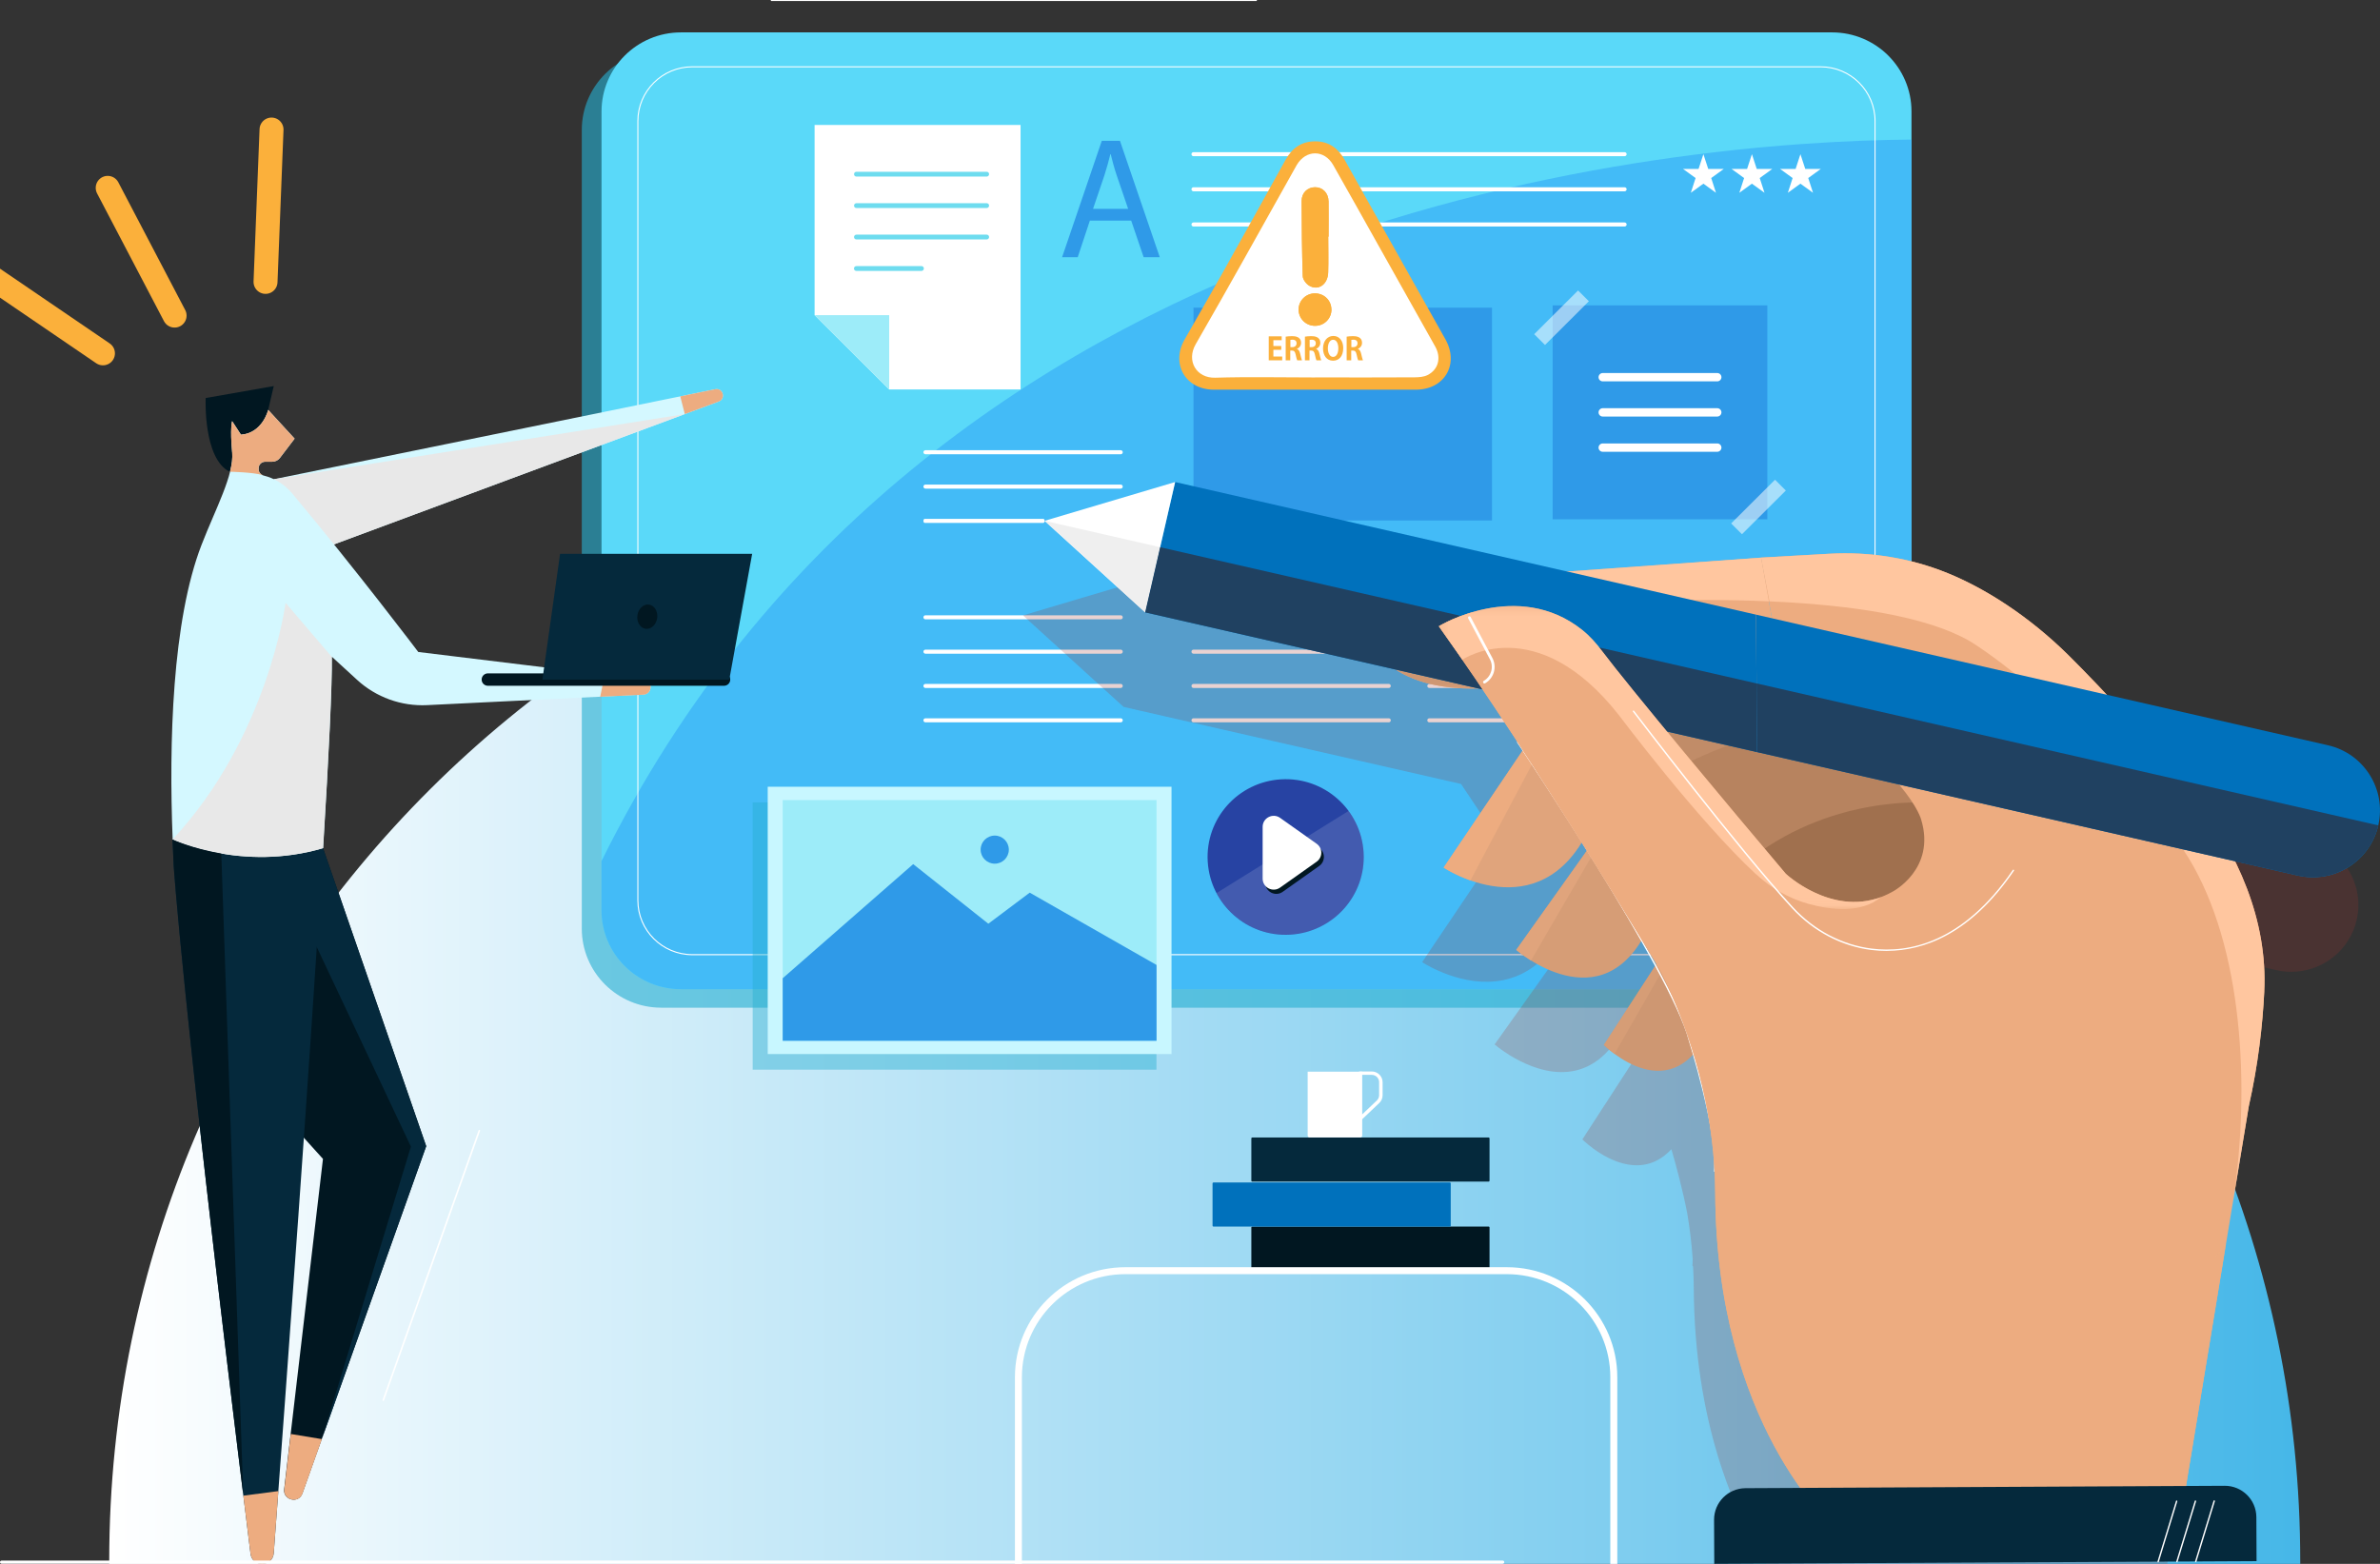 <svg width="280" height="184" viewBox="0 0 280 184" fill="none" xmlns="http://www.w3.org/2000/svg">
<rect x="0" y="0" width="280" height="184" fill="#333333" stroke="none"/>
<path d="M12.85 184.001C12.85 183.889 12.85 183.785 12.85 183.673C12.85 112.747 70.553 55.25 141.733 55.25C212.914 55.25 270.617 112.747 270.617 183.673C270.617 183.785 270.617 183.889 270.617 184.001H12.85Z" fill="url(#paint0_linear_328_2268)"/>
<g style="mix-blend-mode:multiply" opacity="0.61">
<path d="M213.22 5.984H77.784C72.627 5.984 68.446 10.15 68.446 15.289V109.255C68.446 114.394 72.627 118.56 77.784 118.56H213.22C218.377 118.56 222.558 114.394 222.558 109.255V15.289C222.558 10.15 218.377 5.984 213.22 5.984Z" fill="#26AFD1"/>
</g>
<path d="M215.543 3.811H80.108C74.95 3.811 70.769 7.977 70.769 13.116V107.081C70.769 112.22 74.95 116.386 80.108 116.386H215.543C220.701 116.386 224.882 112.22 224.882 107.081V13.116C224.882 7.977 220.701 3.811 215.543 3.811Z" fill="#5AD9F9"/>
<path d="M224.874 107.075V16.422C197.666 16.645 109.206 23.531 70.762 101.32V107.082C70.762 112.226 74.946 116.387 80.1 116.387H215.528C220.69 116.387 224.867 112.218 224.867 107.082L224.874 107.075Z" fill="#43BBF7"/>
<path d="M214.191 112.389H81.453C77.889 112.389 74.983 109.5 74.983 105.942V14.247C74.983 10.697 77.882 7.801 81.453 7.801H214.184C217.755 7.801 220.653 10.689 220.653 14.247V105.935C220.653 109.493 217.755 112.381 214.184 112.381L214.191 112.389ZM81.453 7.92C77.949 7.92 75.103 10.756 75.103 14.247V105.935C75.103 109.426 77.949 112.262 81.453 112.262H214.184C217.687 112.262 220.534 109.426 220.534 105.935V14.247C220.534 10.756 217.687 7.92 214.184 7.92H81.453Z" fill="white"/>
<path d="M120.068 45.824H104.612L95.834 37.078V14.701H120.068V45.824Z" fill="white"/>
<path d="M104.612 45.825L95.834 37.078H104.612V45.825Z" fill="#9DECF9"/>
<path d="M116.087 20.775H100.749C100.592 20.775 100.473 20.648 100.473 20.492C100.473 20.335 100.6 20.209 100.749 20.209H116.087C116.243 20.209 116.363 20.335 116.363 20.492C116.363 20.648 116.236 20.775 116.087 20.775Z" fill="#6EDCEF"/>
<path d="M116.086 24.474H100.749C100.592 24.474 100.473 24.347 100.473 24.191C100.473 24.035 100.6 23.908 100.749 23.908H116.086C116.243 23.908 116.363 24.035 116.363 24.191C116.363 24.347 116.236 24.474 116.086 24.474Z" fill="#6EDCEF"/>
<path d="M116.086 28.173H100.749C100.592 28.173 100.473 28.047 100.473 27.89C100.473 27.734 100.6 27.607 100.749 27.607H116.086C116.243 27.607 116.363 27.734 116.363 27.89C116.363 28.047 116.236 28.173 116.086 28.173Z" fill="#6EDCEF"/>
<path d="M108.414 31.874H100.742C100.585 31.874 100.465 31.748 100.465 31.591C100.465 31.435 100.592 31.309 100.742 31.309H108.414C108.571 31.309 108.69 31.435 108.69 31.591C108.69 31.748 108.563 31.874 108.414 31.874Z" fill="#6EDCEF"/>
<path d="M207.923 35.932H182.665V61.1H207.923V35.932Z" fill="#2F9AE8"/>
<g opacity="0.53">
<path d="M181.766 40.588L186.927 35.445L185.654 34.177L180.493 39.319L181.766 40.588Z" fill="white"/>
<path d="M208.826 56.443L203.665 61.586L204.938 62.855L210.099 57.712L208.826 56.443Z" fill="white"/>
</g>
<path d="M202.029 44.871H188.559C188.283 44.871 188.066 44.648 188.066 44.38C188.066 44.112 188.29 43.889 188.559 43.889H202.029C202.305 43.889 202.522 44.112 202.522 44.38C202.522 44.648 202.298 44.871 202.029 44.871Z" fill="white"/>
<path d="M202.029 49.01H188.559C188.283 49.01 188.066 48.787 188.066 48.519C188.066 48.251 188.29 48.027 188.559 48.027H202.029C202.305 48.027 202.522 48.251 202.522 48.519C202.522 48.787 202.298 49.01 202.029 49.01Z" fill="white"/>
<path d="M202.029 53.156H188.559C188.283 53.156 188.066 52.933 188.066 52.665C188.066 52.397 188.29 52.174 188.559 52.174H202.029C202.305 52.174 202.522 52.397 202.522 52.665C202.522 52.933 202.298 53.156 202.029 53.156Z" fill="white"/>
<path d="M128.219 25.957L126.792 30.26H124.954L129.623 16.57H131.76L136.444 30.26H134.546L133.082 25.957H128.211H128.219ZM132.724 24.573L131.379 20.635C131.073 19.741 130.871 18.93 130.669 18.134H130.632C130.43 18.945 130.206 19.779 129.937 20.612L128.592 24.573H132.731H132.724Z" fill="#2F9AE8"/>
<path d="M191.129 18.379H140.411C140.276 18.379 140.172 18.274 140.172 18.141C140.172 18.007 140.276 17.902 140.411 17.902H191.129C191.264 17.902 191.368 18.007 191.368 18.141C191.368 18.274 191.264 18.379 191.129 18.379Z" fill="white"/>
<path d="M191.129 22.51H140.411C140.276 22.51 140.172 22.405 140.172 22.271C140.172 22.137 140.276 22.033 140.411 22.033H191.129C191.264 22.033 191.368 22.137 191.368 22.271C191.368 22.405 191.264 22.51 191.129 22.51Z" fill="white"/>
<path d="M191.129 26.65H140.411C140.276 26.65 140.172 26.546 140.172 26.412C140.172 26.278 140.276 26.174 140.411 26.174H191.129C191.264 26.174 191.368 26.278 191.368 26.412C191.368 26.546 191.264 26.65 191.129 26.65Z" fill="white"/>
<path d="M163.383 72.869H140.411C140.276 72.869 140.172 72.765 140.172 72.631C140.172 72.497 140.276 72.393 140.411 72.393H163.383C163.518 72.393 163.622 72.497 163.622 72.631C163.622 72.765 163.518 72.869 163.383 72.869Z" fill="white"/>
<path d="M163.383 76.912H140.411C140.276 76.912 140.172 76.808 140.172 76.674C140.172 76.54 140.276 76.436 140.411 76.436H163.383C163.518 76.436 163.622 76.54 163.622 76.674C163.622 76.808 163.518 76.912 163.383 76.912Z" fill="white"/>
<path d="M163.383 80.945H140.411C140.276 80.945 140.172 80.841 140.172 80.707C140.172 80.573 140.276 80.469 140.411 80.469H163.383C163.518 80.469 163.622 80.573 163.622 80.707C163.622 80.841 163.518 80.945 163.383 80.945Z" fill="white"/>
<path d="M163.383 84.988H140.411C140.276 84.988 140.172 84.884 140.172 84.75C140.172 84.616 140.276 84.512 140.411 84.512H163.383C163.518 84.512 163.622 84.616 163.622 84.75C163.622 84.884 163.518 84.988 163.383 84.988Z" fill="white"/>
<path d="M131.85 53.447H108.877C108.743 53.447 108.638 53.343 108.638 53.209C108.638 53.075 108.743 52.971 108.877 52.971H131.85C131.984 52.971 132.089 53.075 132.089 53.209C132.089 53.343 131.984 53.447 131.85 53.447Z" fill="white"/>
<path d="M131.85 57.49H108.877C108.743 57.49 108.638 57.386 108.638 57.252C108.638 57.118 108.743 57.014 108.877 57.014H131.85C131.984 57.014 132.089 57.118 132.089 57.252C132.089 57.386 131.984 57.49 131.85 57.49Z" fill="white"/>
<path d="M122.75 61.523H108.788C108.705 61.523 108.638 61.419 108.638 61.285C108.638 61.151 108.705 61.047 108.788 61.047H122.75C122.832 61.047 122.9 61.151 122.9 61.285C122.9 61.419 122.832 61.523 122.75 61.523Z" fill="white"/>
<path d="M131.85 72.869H108.877C108.743 72.869 108.638 72.765 108.638 72.631C108.638 72.497 108.743 72.393 108.877 72.393H131.85C131.984 72.393 132.089 72.497 132.089 72.631C132.089 72.765 131.984 72.869 131.85 72.869Z" fill="white"/>
<path d="M131.85 76.912H108.877C108.743 76.912 108.638 76.808 108.638 76.674C108.638 76.54 108.743 76.436 108.877 76.436H131.85C131.984 76.436 132.089 76.54 132.089 76.674C132.089 76.808 131.984 76.912 131.85 76.912Z" fill="white"/>
<path d="M131.85 80.945H108.877C108.743 80.945 108.638 80.841 108.638 80.707C108.638 80.573 108.743 80.469 108.877 80.469H131.85C131.984 80.469 132.089 80.573 132.089 80.707C132.089 80.841 131.984 80.945 131.85 80.945Z" fill="white"/>
<path d="M131.85 84.988H108.877C108.743 84.988 108.638 84.884 108.638 84.75C108.638 84.616 108.743 84.512 108.877 84.512H131.85C131.984 84.512 132.089 84.616 132.089 84.75C132.089 84.884 131.984 84.988 131.85 84.988Z" fill="white"/>
<path d="M191.129 72.869H168.157C168.022 72.869 167.918 72.765 167.918 72.631C167.918 72.497 168.022 72.393 168.157 72.393H191.129C191.264 72.393 191.368 72.497 191.368 72.631C191.368 72.765 191.264 72.869 191.129 72.869Z" fill="white"/>
<path d="M191.129 76.912H168.157C168.022 76.912 167.918 76.808 167.918 76.674C167.918 76.54 168.022 76.436 168.157 76.436H191.129C191.264 76.436 191.368 76.54 191.368 76.674C191.368 76.808 191.264 76.912 191.129 76.912Z" fill="white"/>
<path d="M191.129 80.945H168.157C168.022 80.945 167.918 80.841 167.918 80.707C167.918 80.573 168.022 80.469 168.157 80.469H191.129C191.264 80.469 191.368 80.573 191.368 80.707C191.368 80.841 191.264 80.945 191.129 80.945Z" fill="white"/>
<path d="M191.129 84.988H168.157C168.022 84.988 167.918 84.884 167.918 84.75C167.918 84.616 168.022 84.512 168.157 84.512H191.129C191.264 84.512 191.368 84.616 191.368 84.75C191.368 84.884 191.264 84.988 191.129 84.988Z" fill="white"/>
<path d="M200.4 18.141L200.968 19.875H202.798L201.319 20.947L201.879 22.681L200.4 21.61L198.921 22.681L199.481 20.947L198.002 19.875H199.832L200.4 18.141Z" fill="white"/>
<path d="M206.108 18.141L206.676 19.875H208.506L207.027 20.947L207.587 22.681L206.108 21.61L204.629 22.681L205.189 20.947L203.71 19.875H205.54L206.108 18.141Z" fill="white"/>
<path d="M211.815 18.141L212.383 19.875H214.213L212.734 20.947L213.295 22.681L211.815 21.61L210.336 22.681L210.896 20.947L209.417 19.875H211.248L211.815 18.141Z" fill="white"/>
<path d="M175.53 36.199H140.411V61.241H175.53V36.199Z" fill="#2F9AE8"/>
<g style="mix-blend-mode:multiply" opacity="0.43">
<path d="M136.055 94.404H88.55V125.855H136.055V94.404Z" fill="#26AFD1"/>
</g>
<path d="M137.826 92.566H90.32V124.017H137.826V92.566Z" fill="#C8F7FF"/>
<path d="M136.063 94.137H92.083V122.461H136.063V94.137Z" fill="#9DECF9"/>
<path d="M92.083 115.099L107.435 101.67L116.273 108.682L121.144 105.027L136.063 113.536V122.453H92.083V115.099Z" fill="#2F9AE8"/>
<path d="M117.028 101.618C117.944 101.618 118.686 100.878 118.686 99.965C118.686 99.052 117.944 98.312 117.028 98.312C116.112 98.312 115.369 99.052 115.369 99.965C115.369 100.878 116.112 101.618 117.028 101.618Z" fill="#2F9AE8"/>
<path d="M147.822 0.119H90.731C90.731 0.119 90.671 0.089 90.671 0.06C90.671 0.03 90.701 0 90.731 0H147.822C147.822 0 147.882 0.03 147.882 0.06C147.882 0.089 147.852 0.119 147.822 0.119Z" fill="white"/>
<path d="M38.003 99.787L50.136 134.855L35.575 175.715C35.135 176.951 33.282 176.519 33.431 175.216L37.996 136.352L35.74 133.858L29.277 116.193L37.996 99.779L38.003 99.787Z" fill="#011721"/>
<path d="M33.446 175.225L34.208 168.719L37.869 169.322L35.59 175.724C35.149 176.959 33.297 176.527 33.446 175.225Z" fill="#EDAC80"/>
<path d="M35.65 107.998V104.232L38.003 99.795L50.143 134.856L37.869 169.314L48.343 134.908L35.65 107.998Z" fill="#05293C"/>
<path d="M32.206 56.388L84.142 45.795C85.053 45.609 85.427 46.912 84.56 47.24L38.392 64.383L34.499 60.564L32.206 56.388Z" fill="#D4F8FF"/>
<path d="M80.033 46.637L84.142 45.795C85.053 45.609 85.427 46.912 84.56 47.24L80.564 48.721L80.033 46.637Z" fill="#EDAC80"/>
<path d="M38.399 64.383L34.499 60.564L32.206 56.388L80.564 48.721L38.399 64.383Z" fill="#E8E8E8"/>
<path d="M31.549 48.238L32.206 45.424L24.197 46.831C24.197 46.831 23.869 53.984 27.051 55.525L30.981 52.369L31.549 48.238Z" fill="#011721"/>
<path d="M38.003 99.788C36.502 124.643 33.708 162.6 32.206 182.736C32.079 184.388 29.673 184.441 29.472 182.803C21.478 118.494 20.432 101.813 20.432 101.813C20.38 100.778 20.335 99.765 20.298 98.775C20.335 98.79 28.463 102.616 38.003 99.795V99.788Z" fill="#05293C"/>
<path d="M27.313 53.211C27.051 50.345 27.313 49.548 27.313 49.548L28.351 51.141C30.899 50.955 31.556 48.23 31.556 48.23L34.664 51.61L32.938 53.873C32.721 54.163 32.378 54.327 32.019 54.327H31.197C30.772 54.327 30.428 54.669 30.428 55.094V55.206C30.428 55.555 30.667 55.861 31.011 55.95C32.258 56.255 33.446 56.947 34.373 58.056C41.978 67.138 49.209 76.711 49.209 76.711L75.782 79.949C76.851 80.106 76.776 81.661 75.7 81.721L50.248 82.964C47.215 83.113 44.249 82.041 42.015 79.994L39.042 77.269C39.094 80.53 38.683 88.904 38.018 99.787C28.478 102.609 20.35 98.782 20.313 98.768C19.857 87.334 20.26 73.019 23.712 64.101C25.333 59.91 27.559 55.846 27.32 53.211H27.313Z" fill="#D4F8FF"/>
<path d="M71.143 79.398L75.775 79.964C76.843 80.121 76.768 81.676 75.693 81.736L70.613 81.981L71.143 79.398Z" fill="#EDAC80"/>
<path d="M32.206 182.735C32.079 184.387 29.673 184.439 29.472 182.802C29.18 180.457 28.896 178.186 28.628 175.975L32.751 175.439C32.557 178.06 32.37 180.509 32.206 182.742V182.735Z" fill="#EDAC80"/>
<path d="M27.051 55.518C27.268 54.669 27.372 53.895 27.305 53.211C27.044 50.345 27.305 49.548 27.305 49.548L28.344 51.141C30.891 50.955 31.549 48.23 31.549 48.23L34.656 51.61L32.931 53.873C32.714 54.163 32.37 54.327 32.012 54.327H31.19C30.764 54.327 30.421 54.669 30.421 55.094V55.206C30.421 55.526 30.622 55.794 30.914 55.905H30.899C29.823 55.555 27.051 55.503 27.051 55.503V55.518Z" fill="#EDAC80"/>
<path d="M39.027 77.277C39.079 80.538 38.668 88.912 38.003 99.795C28.463 102.617 20.335 98.79 20.298 98.776C31.564 86.687 33.596 70.928 33.596 70.928L39.027 77.277Z" fill="#E8E8E8"/>
<path d="M28.628 175.969C21.403 117.303 20.432 101.813 20.432 101.813C20.38 100.778 20.335 99.765 20.298 98.775C20.313 98.783 22.546 99.832 26.035 100.428L28.62 175.969H28.628Z" fill="#011721"/>
<path d="M57.397 80.686H85.18C85.584 80.686 85.912 80.358 85.912 79.956C85.912 79.554 85.584 79.227 85.18 79.227H57.397C56.994 79.227 56.665 79.554 56.665 79.956C56.665 80.358 56.994 80.686 57.397 80.686Z" fill="#011721"/>
<path d="M63.814 79.957L65.891 65.158H88.49L85.8 79.957H63.814Z" fill="#05293C"/>
<path d="M74.99 72.386C74.878 73.175 75.304 73.883 75.947 73.979C76.589 74.076 77.202 73.51 77.314 72.729C77.426 71.94 77 71.233 76.358 71.136C75.715 71.039 75.103 71.605 74.99 72.386Z" fill="#011721"/>
<g style="mix-blend-mode:multiply" opacity="0.22">
<path d="M190.531 121.835C191.107 122.847 191.66 123.837 192.175 124.79L188.739 130.083L186.161 134.058C186.161 134.058 186.206 134.095 186.266 134.162C186.311 134.207 186.378 134.266 186.46 134.341C186.475 134.356 186.49 134.363 186.505 134.378C186.602 134.467 186.721 134.564 186.856 134.676C186.871 134.691 186.886 134.698 186.901 134.713C187.043 134.825 187.2 134.951 187.379 135.085C187.394 135.093 187.401 135.1 187.416 135.115C189.403 136.581 193.385 138.695 196.635 135.212C197.15 136.991 197.957 139.931 198.51 142.812C198.802 144.561 199.018 146.326 199.138 148.105C199.138 148.387 199.13 148.655 199.108 148.909C199.108 148.953 199.138 148.99 199.183 148.998C199.227 149.824 199.265 150.65 199.265 151.477C199.347 167.243 203.941 177.851 207.804 183.999H254.973L262.026 141.286C263.131 136.365 263.647 131.773 263.848 127.783C263.856 127.611 263.848 127.448 263.856 127.276C264.013 122.051 262.683 117.086 260.412 112.455L267.8 114.145C268.607 114.331 269.414 114.383 270.199 114.316C273.545 114.048 276.474 111.659 277.258 108.235C278.229 103.999 275.577 99.778 271.327 98.811L245.329 92.87C243.625 91.061 242.034 89.424 240.802 88.21C236.147 83.618 231.037 80.372 226.592 78.563C222.192 76.776 217.441 76.017 212.697 76.285L204.651 76.739L190.748 77.737L181.836 78.377L135.712 67.844L127.487 70.285L120.352 72.407L125.604 77.186L128.353 79.687L132.186 83.171L171.885 92.238C173.237 94.248 174.604 96.309 175.956 98.371C175.919 98.394 175.911 98.446 175.934 98.483C175.956 98.513 176.188 98.863 176.584 99.451L167.313 113.2C167.313 113.2 167.328 113.215 167.358 113.23C167.365 113.23 167.372 113.237 167.38 113.245C167.417 113.267 167.462 113.297 167.522 113.334C167.522 113.334 167.537 113.334 167.544 113.349C167.91 113.572 168.71 114.019 169.778 114.45C169.987 114.54 170.211 114.622 170.45 114.704C173.954 115.947 179.639 116.587 183.539 110.245C183.741 110.565 183.942 110.885 184.144 111.212L184.025 111.384L175.837 122.884C175.837 122.884 176.502 123.458 177.57 124.128C180.498 125.944 186.482 128.438 190.517 121.842L190.531 121.835ZM192.339 124.537L192.28 124.634C191.846 123.83 191.383 122.996 190.905 122.155C191.525 123.182 192.011 123.979 192.347 124.537H192.339Z" fill="#99312E"/>
</g>
<path d="M233.331 96.436L225.965 92.461L207.236 96.563L204.644 101.141C204.644 101.141 208.454 113.9 208.909 114.123C209.365 114.346 224.403 117.651 225.987 117.301C227.571 116.959 235.654 107.684 235.766 107.014C235.871 106.336 233.338 96.444 233.338 96.444" fill="#A0704E"/>
<path d="M226.652 94.449C226.652 94.449 215.125 93.496 205.338 101.536L195.933 96.295L194.864 88.874L203.217 83.633L218.696 83.559L230.163 94.107L226.66 94.464L226.652 94.449Z" fill="#B7835F"/>
<path d="M180.349 86.513L169.845 102.079C169.845 102.079 181.059 109.552 186.893 97.657L180.342 86.506L180.349 86.513Z" fill="#E0A47C"/>
<path d="M169.845 102.085C169.845 102.085 171.1 102.919 172.99 103.589L181.201 88.112L179.804 87.309L169.838 102.077L169.845 102.085Z" fill="#EDAC80"/>
<path d="M187.483 78.883L214.699 77.394L216.694 85.248C216.694 85.248 209.701 84.31 198.406 89.811L192.959 89.841L187.483 78.883Z" fill="#C18C68"/>
<path d="M207.191 65.611L159.08 69.058C159.08 69.058 158.527 81.638 174.343 80.991C174.343 80.991 201.162 79.822 209.978 81.303L207.191 65.611Z" fill="#EDAC80"/>
<path d="M208.177 70.755L207.191 65.611L159.08 69.058C159.08 69.058 158.998 71.023 159.872 73.368C164.407 72.78 188.275 69.877 208.177 70.755Z" fill="#FFC69F"/>
<mask id="mask0_328_2268" style="mask-type:luminance" maskUnits="userSpaceOnUse" x="160" y="74" width="50" height="8">
<path d="M209.978 74.662H160.44V81.302H209.978V74.662Z" fill="white"/>
</mask>
<g mask="url(#mask0_328_2268)">
<path d="M174.343 80.99C174.343 80.99 201.162 79.821 209.978 81.302C202.29 75.801 160.47 74.662 160.44 74.662C162.128 77.923 165.908 81.339 174.343 80.99Z" fill="#CE9772"/>
</g>
<path d="M187.117 99.481L178.377 111.763C178.377 111.763 188.529 120.599 193.901 109.18L187.117 99.481Z" fill="#D69D76"/>
<path d="M196.082 111.57L188.694 122.945C188.694 122.945 196.896 131.215 201.356 120.496L196.082 111.57Z" fill="#CE9772"/>
<path d="M180.117 113.007L187.596 100.158L187.125 99.488L178.384 111.763C178.384 111.763 179.049 112.337 180.117 113.007Z" fill="#E0A47C"/>
<path d="M189.949 123.993L195.993 113.453L195.477 112.5L188.694 122.944C188.694 122.944 189.164 123.42 189.941 123.993" fill="#D69D76"/>
<path d="M160.813 71.045C160.724 71.045 160.649 70.978 160.649 70.888C160.649 70.799 160.716 70.717 160.806 70.717L166.267 70.501C167.298 70.464 168.105 69.63 168.112 68.603C168.112 68.514 168.187 68.439 168.276 68.439C168.366 68.439 168.441 68.514 168.441 68.603C168.441 69.802 167.485 70.784 166.282 70.829L160.821 71.045H160.813Z" fill="white"/>
<path d="M201.723 137.884C201.678 137.884 201.64 137.839 201.648 137.795C202.029 133.023 198.697 122.52 198.667 122.408C196.598 114.361 178.661 87.63 178.481 87.362C178.459 87.325 178.466 87.272 178.504 87.25C178.541 87.22 178.593 87.235 178.616 87.272C178.795 87.54 196.747 114.287 198.824 122.363C198.861 122.468 202.201 133.001 201.812 137.802C201.812 137.847 201.775 137.877 201.73 137.877" fill="white"/>
<path d="M206.593 72.317L138.252 56.715L134.726 72.049L206.713 88.493L206.593 72.317Z" fill="#0071BC"/>
<path d="M134.726 72.049L122.892 61.278L138.252 56.715L134.726 72.049Z" fill="white"/>
<path d="M136.489 64.382L122.892 61.277L134.726 72.049L136.489 64.382Z" fill="#EFEFEF"/>
<path d="M206.653 80.41L136.489 64.383L134.726 72.05L206.713 88.494L206.653 80.41Z" fill="#204161"/>
<path d="M169.27 73.679C169.27 73.679 178.526 68.044 186.139 74.118C187.035 74.833 187.79 75.696 188.477 76.612C191.57 80.721 203.605 95.147 210.082 102.8C210.082 102.8 216.186 108.569 222.663 104.906C222.663 104.906 227.788 102.256 226.017 96.42C226.017 96.42 224.598 90.681 209.978 81.294L207.184 65.602L215.229 65.148C219.973 64.88 224.725 65.639 229.125 67.426C233.577 69.235 238.68 72.48 243.334 77.073C247.249 80.937 254.689 88.947 258.186 93.629C263.258 100.418 266.792 108.204 266.381 116.653C266.187 120.643 265.664 125.236 264.558 130.156L256.445 179.279L215.581 179.48C215.581 179.48 201.932 167.614 201.79 140.355C201.745 131.906 199.683 123.561 196.149 115.879C195.903 115.35 195.656 114.822 195.395 114.293C195.395 114.293 180.528 89.378 169.263 73.671" fill="#EDAC80"/>
<path d="M266.381 116.661C266.799 108.212 263.258 100.418 258.186 93.637C254.689 88.962 247.249 80.952 243.334 77.081C238.68 72.488 233.57 69.243 229.125 67.434C224.725 65.647 219.973 64.888 215.229 65.156L207.184 65.61L208.17 70.754C217.822 71.178 226.548 72.488 231.665 75.391C231.665 75.391 242.027 81.406 255.504 98.125C263.004 107.43 264.655 123.584 263.236 137.295C263.079 138.829 262.862 140.422 262.593 142.082L264.566 130.164C265.671 125.244 266.187 120.651 266.388 116.661" fill="#FFC69F"/>
<mask id="mask1_328_2268" style="mask-type:luminance" maskUnits="userSpaceOnUse" x="169" y="72" width="93" height="108">
<path d="M261.884 72.019H169.27V179.496H261.884V72.019Z" fill="white"/>
</mask>
<g mask="url(#mask1_328_2268)">
<path d="M261.876 146.414C261.876 146.414 249.841 161.079 234.668 160.037C222.14 159.173 215.506 145.454 214.236 142.886C212.532 139.432 209.455 133.223 206.339 126.948C201.341 116.891 195.798 107.11 189.725 97.656L173.244 72.012C170.846 72.712 169.262 73.679 169.262 73.679C180.528 89.386 195.395 114.301 195.395 114.301C195.656 114.837 195.91 115.365 196.149 115.886C199.683 123.569 201.745 131.913 201.79 140.362C201.924 167.622 215.58 179.488 215.58 179.488L256.445 179.287L261.876 146.414Z" fill="#EDAC80"/>
</g>
<path d="M265.477 183.678L201.678 183.998L201.655 178.817C201.648 176.77 203.299 175.11 205.353 175.095L261.719 174.813C263.774 174.805 265.44 176.45 265.455 178.497L265.477 183.678Z" fill="#05293C"/>
<mask id="mask2_328_2268" style="mask-type:luminance" maskUnits="userSpaceOnUse" x="169" y="71" width="53" height="36">
<path d="M221.318 71.305H169.27V106.961H221.318V71.305Z" fill="white"/>
</mask>
<g mask="url(#mask2_328_2268)">
<path d="M206.578 102.838C208.334 104.468 210.418 105.689 212.727 106.336C215.394 107.081 218.957 107.498 221.318 105.54C215.371 107.773 210.09 102.801 210.09 102.801C203.613 95.148 191.57 80.722 188.485 76.613C187.797 75.697 187.043 74.841 186.146 74.126C178.526 68.045 169.27 73.687 169.27 73.687C170.166 74.938 171.085 76.248 172.019 77.595L172.034 77.618C172.034 77.618 180.708 71.722 190.479 84.168C190.479 84.168 199.735 96.503 206.578 102.853" fill="#FFC69F"/>
</g>
<path d="M174.641 80.416C174.582 80.416 174.529 80.386 174.499 80.334C174.455 80.252 174.477 80.155 174.559 80.11C175.448 79.589 175.762 78.473 175.284 77.572L172.729 72.756C172.684 72.674 172.714 72.577 172.796 72.532C172.871 72.488 172.975 72.518 173.02 72.6L175.575 77.416C176.136 78.48 175.762 79.79 174.724 80.393C174.701 80.408 174.671 80.416 174.641 80.416Z" fill="white"/>
<path d="M258.32 183.799C258.32 183.799 258.305 183.799 258.298 183.799C258.253 183.784 258.231 183.739 258.245 183.695L260.419 176.578C260.434 176.534 260.479 176.511 260.524 176.526C260.569 176.541 260.591 176.586 260.576 176.63L258.402 183.747C258.402 183.747 258.358 183.806 258.32 183.806" fill="white"/>
<path d="M256.109 183.812C256.109 183.812 256.094 183.812 256.086 183.812C256.042 183.798 256.019 183.753 256.034 183.708L258.208 176.592C258.223 176.547 258.268 176.525 258.313 176.54C258.358 176.555 258.38 176.599 258.365 176.644L256.191 183.76C256.191 183.76 256.146 183.82 256.116 183.82" fill="white"/>
<path d="M253.898 183.82C253.898 183.82 253.883 183.82 253.875 183.82C253.83 183.805 253.808 183.761 253.823 183.716L255.997 176.6C256.012 176.555 256.057 176.533 256.101 176.548C256.146 176.562 256.169 176.607 256.154 176.652L253.98 183.768C253.98 183.768 253.935 183.828 253.898 183.828" fill="white"/>
<path d="M222.043 111.883C221.378 111.883 220.75 111.846 220.16 111.771C216.664 111.332 213.354 109.597 210.844 106.88C204.606 100.136 192.227 83.893 192.108 83.73C192.078 83.692 192.085 83.64 192.123 83.618C192.16 83.588 192.212 83.596 192.242 83.633C192.369 83.797 204.741 100.032 210.971 106.769C213.459 109.456 216.731 111.176 220.19 111.607C224.515 112.151 230.91 110.982 236.805 102.354C236.827 102.317 236.879 102.31 236.917 102.332C236.954 102.354 236.962 102.407 236.939 102.444C231.799 109.962 226.279 111.853 222.05 111.875" fill="white"/>
<path d="M206.593 72.318L206.713 88.487L270.34 103.017C274.591 103.992 278.827 101.342 279.798 97.107C280.769 92.871 278.117 88.65 273.867 87.683L206.593 72.318Z" fill="#0071BC"/>
<path d="M206.653 80.408L206.713 88.492L270.34 103.023C274.591 103.991 278.827 101.348 279.798 97.112L206.653 80.408Z" fill="#204161"/>
<path d="M160.425 100.299C160.724 105.346 156.854 109.671 151.789 109.969C146.724 110.267 142.383 106.411 142.084 101.364C141.785 96.317 145.655 91.992 150.72 91.694C155.785 91.396 160.126 95.252 160.425 100.299Z" fill="#2743A3"/>
<g opacity="0.13">
<path d="M143.123 105.07C144.744 108.16 148.076 110.177 151.796 109.961C156.861 109.663 160.724 105.338 160.432 100.291C160.328 98.46 159.678 96.785 158.662 95.408L143.13 105.07H143.123Z" fill="white"/>
</g>
<path d="M150.907 96.726L155.203 99.77C155.935 100.284 155.935 101.363 155.203 101.885L150.907 104.929C150.048 105.54 148.853 104.929 148.853 103.872V97.783C148.853 96.733 150.048 96.115 150.907 96.726Z" fill="#011721"/>
<path d="M150.601 96.228L154.897 99.272C155.629 99.786 155.629 100.865 154.897 101.386L150.601 104.431C149.742 105.041 148.546 104.431 148.546 103.374V97.285C148.546 96.235 149.742 95.617 150.601 96.228Z" fill="white"/>
<path d="M147.329 149.504H175.127C175.189 149.504 175.239 149.454 175.239 149.392V144.427C175.239 144.365 175.189 144.315 175.127 144.315H147.329C147.267 144.315 147.217 144.365 147.217 144.427V149.392C147.217 149.454 147.267 149.504 147.329 149.504Z" fill="#011721"/>
<path d="M142.764 144.316H170.562C170.624 144.316 170.675 144.266 170.675 144.205V139.24C170.675 139.178 170.624 139.128 170.562 139.128H142.764C142.702 139.128 142.652 139.178 142.652 139.24V144.205C142.652 144.266 142.702 144.316 142.764 144.316Z" fill="#0071BC"/>
<path d="M147.329 139.023H175.127C175.189 139.023 175.239 138.973 175.239 138.912V133.947C175.239 133.885 175.189 133.835 175.127 133.835H147.329C147.267 133.835 147.217 133.885 147.217 133.947V138.912C147.217 138.973 147.267 139.023 147.329 139.023Z" fill="#05293C"/>
<path d="M160.036 133.828H154.067C153.94 133.828 153.843 133.731 153.843 133.605V126.086H160.26V133.605C160.26 133.731 160.163 133.828 160.036 133.828Z" fill="white"/>
<path d="M159.999 131.856C159.947 131.856 159.894 131.834 159.85 131.796C159.775 131.714 159.775 131.588 159.85 131.506L161.986 129.474C162.151 129.317 162.248 129.094 162.248 128.863V127.315C162.248 126.846 161.859 126.466 161.381 126.466H159.984C159.872 126.466 159.782 126.377 159.782 126.265C159.782 126.154 159.872 126.064 159.984 126.064H161.381C162.083 126.064 162.659 126.63 162.659 127.322V128.871C162.659 129.213 162.517 129.541 162.27 129.772L160.133 131.804C160.096 131.841 160.044 131.863 159.991 131.863L159.999 131.856Z" fill="white"/>
<path d="M120.225 184V162.041C120.225 155.356 125.686 149.915 132.395 149.915H177.279C183.987 149.915 189.448 155.356 189.448 162.041V184H190.27V162.041C190.27 154.902 184.443 149.096 177.279 149.096H132.395C125.231 149.096 119.403 154.902 119.403 162.041V184H120.225Z" fill="white"/>
<path d="M176.785 183.985H0.187C0.082 183.985 0 183.904 0 183.799C0 183.695 0.082 183.613 0.187 183.613H176.785C176.89 183.613 176.972 183.695 176.972 183.799C176.972 183.904 176.89 183.985 176.785 183.985Z" fill="white"/>
<path d="M45.093 164.824C45.093 164.824 45.07 164.824 45.063 164.824C45.018 164.809 44.988 164.757 45.003 164.705L56.299 133.001C56.314 132.956 56.366 132.926 56.418 132.941C56.463 132.956 56.493 133.008 56.478 133.06L45.182 164.764C45.168 164.802 45.13 164.824 45.093 164.824Z" fill="white"/>
<path d="M154.695 45.847C150.728 45.847 146.768 45.847 142.802 45.847C139.492 45.847 137.729 42.839 139.35 39.973C140.807 37.398 142.301 34.837 143.75 32.254C146.26 27.78 148.756 23.291 151.243 18.803C152.02 17.403 153.148 16.614 154.77 16.629C156.361 16.644 157.451 17.463 158.206 18.825C160.029 22.108 161.882 25.368 163.719 28.644C165.834 32.403 167.948 36.169 170.054 39.929C171.691 42.854 169.95 45.839 166.596 45.847C162.629 45.847 158.669 45.847 154.702 45.847H154.695Z" fill="#FBB03B"/>
<path d="M154.71 44.41C150.795 44.41 146.881 44.321 142.966 44.44C140.755 44.507 139.537 42.46 140.672 40.495C144.617 33.661 148.442 26.746 152.304 19.868C152.386 19.719 152.469 19.562 152.558 19.414C153.634 17.59 155.8 17.582 156.846 19.414C158.602 22.503 160.335 25.607 162.076 28.711C164.332 32.731 166.603 36.751 168.852 40.778C169.584 42.088 169.225 43.487 167.948 44.128C167.507 44.351 166.947 44.388 166.439 44.395C162.524 44.418 158.609 44.41 154.695 44.403L154.71 44.41ZM156.256 27.848C156.256 27.848 156.286 27.848 156.308 27.848C156.308 26.471 156.323 25.086 156.308 23.709C156.294 22.711 155.614 22.026 154.71 22.034C153.821 22.041 153.133 22.696 153.141 23.657C153.148 26.605 153.171 29.552 153.275 32.5C153.29 32.895 153.686 33.416 154.045 33.624C155.121 34.242 156.219 33.46 156.264 32.061C156.308 30.661 156.271 29.255 156.271 27.848H156.256ZM156.637 36.423C156.637 35.344 155.778 34.51 154.687 34.517C153.641 34.525 152.797 35.359 152.782 36.393C152.767 37.465 153.619 38.329 154.702 38.336C155.786 38.344 156.645 37.495 156.645 36.416L156.637 36.423Z" fill="white"/>
<path d="M156.256 27.839C156.256 29.246 156.294 30.646 156.249 32.053C156.204 33.452 155.106 34.234 154.03 33.616C153.664 33.407 153.268 32.886 153.26 32.492C153.163 29.544 153.141 26.596 153.126 23.648C153.126 22.688 153.806 22.033 154.695 22.026C155.606 22.018 156.279 22.695 156.294 23.7C156.316 25.078 156.294 26.462 156.294 27.839C156.279 27.839 156.264 27.839 156.241 27.839H156.256Z" fill="#FBB03B"/>
<path d="M156.637 36.416C156.637 37.488 155.778 38.344 154.695 38.336C153.612 38.329 152.76 37.465 152.775 36.394C152.79 35.359 153.634 34.525 154.68 34.518C155.771 34.51 156.63 35.344 156.63 36.423L156.637 36.416Z" fill="#FBB03B"/>
<path d="M150.847 42.394H149.264V39.572H150.788V40.026H149.809V40.711H150.735V41.158H149.809V41.947H150.847V42.401V42.394Z" fill="#FBB03B"/>
<path d="M152.588 41.06C152.79 41.134 152.894 41.328 152.962 41.611C153.044 41.946 153.118 42.281 153.171 42.392H152.61C152.573 42.31 152.498 42.065 152.431 41.722C152.356 41.358 152.244 41.246 151.983 41.246H151.796V42.392H151.258V39.608C151.445 39.579 151.714 39.549 151.99 39.549C152.349 39.549 153.066 39.593 153.066 40.345C153.066 40.688 152.842 40.941 152.581 41.045L152.588 41.06ZM152.035 40.844C152.342 40.844 152.536 40.665 152.536 40.397C152.536 40.033 152.267 39.966 152.065 39.966C151.946 39.966 151.856 39.973 151.811 39.988V40.844H152.035Z" fill="#FBB03B"/>
<path d="M154.852 41.06C155.053 41.134 155.158 41.328 155.225 41.611C155.307 41.946 155.382 42.281 155.434 42.392H154.874C154.837 42.31 154.762 42.065 154.695 41.722C154.62 41.358 154.508 41.246 154.247 41.246H154.06V42.392H153.522V39.608C153.709 39.579 153.978 39.549 154.254 39.549C154.613 39.549 155.33 39.593 155.33 40.345C155.33 40.688 155.106 40.941 154.844 41.045L154.852 41.06ZM154.299 40.844C154.605 40.844 154.799 40.665 154.799 40.397C154.799 40.033 154.53 39.966 154.329 39.966C154.209 39.966 154.12 39.973 154.075 39.988V40.844H154.299Z" fill="#FBB03B"/>
<path d="M158.027 40.949C158.027 41.932 157.526 42.438 156.824 42.438C156.077 42.438 155.651 41.813 155.651 40.994C155.651 40.175 156.122 39.527 156.861 39.527C157.646 39.527 158.027 40.197 158.027 40.949ZM156.219 40.979C156.219 41.53 156.435 41.991 156.839 41.991C157.242 41.991 157.451 41.537 157.451 40.971C157.451 40.45 157.257 39.974 156.839 39.974C156.421 39.974 156.219 40.465 156.219 40.986V40.979Z" fill="#FBB03B"/>
<path d="M159.76 41.06C159.962 41.134 160.066 41.328 160.133 41.611C160.216 41.946 160.29 42.281 160.343 42.392H159.782C159.745 42.31 159.67 42.065 159.603 41.722C159.528 41.358 159.416 41.246 159.155 41.246H158.968V42.392H158.43V39.608C158.617 39.579 158.886 39.549 159.162 39.549C159.521 39.549 160.238 39.593 160.238 40.345C160.238 40.688 160.014 40.941 159.752 41.045L159.76 41.06ZM159.207 40.844C159.513 40.844 159.708 40.665 159.708 40.397C159.708 40.033 159.439 39.966 159.237 39.966C159.117 39.966 159.028 39.973 158.983 39.988V40.844H159.207Z" fill="#FBB03B"/>
<path d="M12.671 22.102L20.54 37.132" stroke="#FBB03B" stroke-width="2.82" stroke-miterlimit="10" stroke-linecap="round"/>
<path d="M-3.585 30.871L12.112 41.573" stroke="#FBB03B" stroke-width="2.82" stroke-miterlimit="10" stroke-linecap="round"/>
<path d="M31.944 15.242L31.239 33.165" stroke="#FBB03B" stroke-width="2.82" stroke-miterlimit="10" stroke-linecap="round"/>
<defs>
<linearGradient id="paint0_linear_328_2268" x1="12.842" y1="119.625" x2="270.609" y2="119.625" gradientUnits="userSpaceOnUse">
<stop stop-color="white"/>
<stop offset="1" stop-color="#46B7E8"/>
</linearGradient>
</defs>
</svg>
